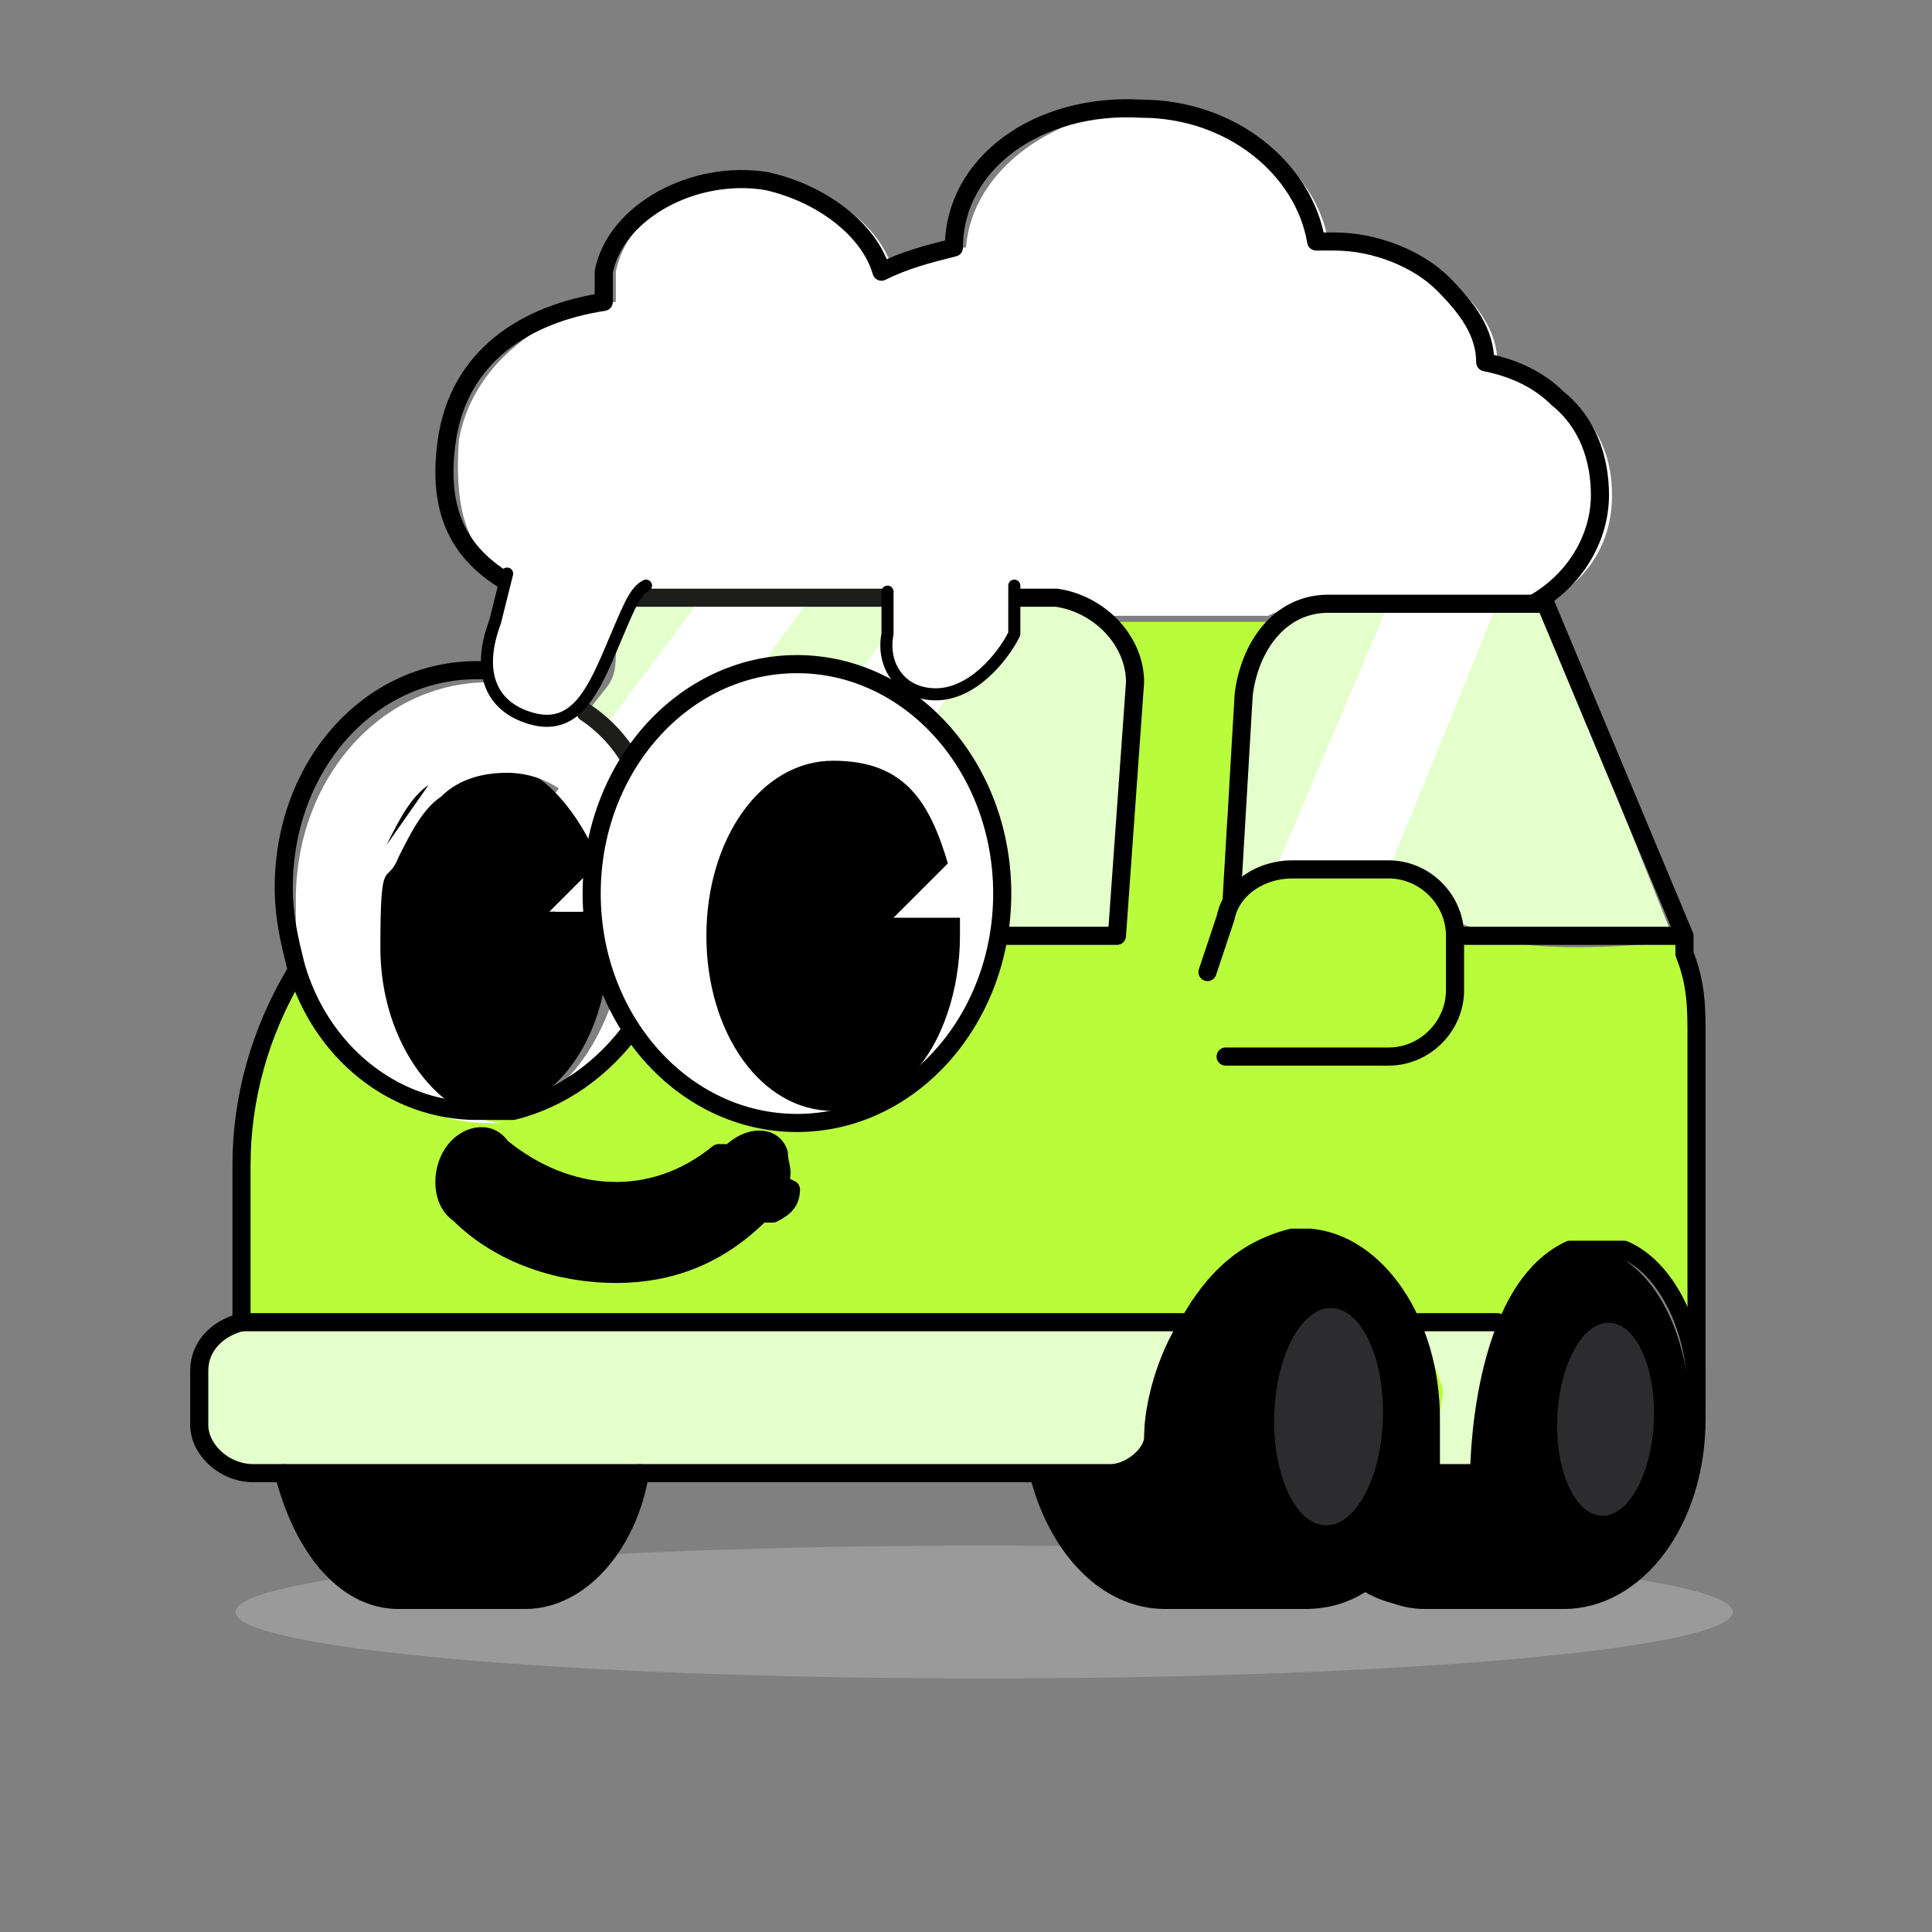 <?xml version="1.0" encoding="UTF-8"?>
<svg id="Layer_1" xmlns="http://www.w3.org/2000/svg" xmlns:xlink="http://www.w3.org/1999/xlink" version="1.1" viewBox="0 0 32 32">
  <rect x="0" y="0" width="32" height="32" fill="#808080" stroke="none"/>
  <!-- Generator: Adobe Illustrator 29.2.1, SVG Export Plug-In . SVG Version: 2.1.0 Build 116)  -->
  <defs>
    <style>
      .st0 {
        fill: #b9fc3c;
      }

      .st1 {
        fill: #9a9a9a;
      }

      .st2, .st3, .st4, .st5, .st6, .st7, .st8, .st9, .st10 {
        fill: none;
      }

      .st2, .st3, .st4, .st5, .st6, .st7, .st8, .st9, .st10, .st11, .st12, .st13 {
        stroke-linecap: round;
        stroke-linejoin: round;
      }

      .st2, .st3, .st4, .st5, .st6, .st7, .st11, .st12, .st13 {
        stroke: #000;
      }

      .st2, .st10 {
        stroke-width: .3px;
      }

      .st3, .st9 {
        stroke-width: .3px;
      }

      .st4 {
        stroke-width: .3px;
      }

      .st5 {
        stroke-width: .3px;
      }

      .st6 {
        stroke-width: .3px;
      }

      .st7 {
        stroke-width: .3px;
      }

      .st14 {
        fill: #2c2c2f;
      }

      .st15 {
        fill: #e4ffcb;
      }

      .st16, .st11, .st12, .st13 {
        fill: #fff;
      }

      .st8 {
        stroke-width: .3px;
      }

      .st8, .st9, .st10 {
        stroke: #1d1d1b;
      }

      .st11 {
        stroke-width: .3px;
      }

      .st12 {
        stroke-width: .2px;
      }

      .st13 {
        stroke-width: .2px;
      }
    </style>
  </defs>
  <path class="st1" d="M28.7,26.7c0,.6-5.4,1.1-12.4,1.1s-12.4-.5-12.4-1.1,5.4-1.1,12.4-1.1,12.4.5,12.4,1.1Z"/>
  <path class="st15" d="M17.6,9.9c.7,0,1.3.7,1.3,1.4l-.3,4.2h-2c0-.2,0-.4,0-.7,0-2.1-1.5-3.8-3.3-3.8s-2.1.6-2.7,1.6c-.2-.3-.5-.6-.8-.9.3-.4.4-.4.4-.9l.4-1h4.3s2,0,2,0h.8Z"/>
  <path class="st15" d="M21.9,10.1c-.5,0-1,.4-1.2.9-.3,1.3-.5,2.5-.3,3.8.8-.8,2.2-.5,3.2-.3.4,0,.5.7.6.8,1.1.4,2.3.3,3.5.2h0s-2.2-5.5-2.2-5.5c-1.2,0-2.4,0-3.7,0Z"/>
  <polygon class="st16" points="9.4 15.4 7.5 15.4 11.7 9.8 13.5 9.8 9.4 15.4"/>
  <polygon class="st16" points="13 15.4 11.2 15.4 15.2 9.8 16.9 9.8 13 15.4"/>
  <polygon class="st16" points="22.6 15.4 20.7 15.4 23 10 24.8 10 22.6 15.4"/>
  <path d="M4.7,24.4h5.9c-.2,1.2-1,2.1-1.9,2.1h-2.1c-.9,0-1.6-.9-1.9-2.1Z"/>
  <path d="M28,23.2c0,.1,0,.2,0,.4,0,1.6-1,3-2.2,3h-2.3c-.4,0-.7-.1-1-.3.5-.4.9-1,1.1-1.8h.8s0-3,1.5-3.7c.1,0,.8,0,.9,0,.7.4,1.1,1.3,1.2,2.4Z"/>
  <path d="M23.7,24.4c-.2.8-.6,1.4-1.1,1.8-.3.2-.6.3-1,.3h-2.3c-1,0-1.8-.9-2.1-2.1h0s1.1,0,1.1,0c.4,0,.7-.2.7-.6,0-.5.3-1.2.6-1.9.4-.6.9-1.2,1.7-1.4,0,0,.2,0,.3,0,1.1,0,2,1.4,2,3s0,.6,0,.9Z"/>
  <path class="st0" d="M27.8,15.8v-.2c-1.3.1-2.5.2-3.6-.2-.2,0-.2-.7-.6-.8-1-.2-2.4-.5-3.2.3-.2-1.3,0-2.5.3-3.8,0-.3.1-.6.4-.8-.9,0-1.8,0-2.8,0,.2.2.5.7.5,1l-.3,4.2h-2c-.1.9-.6,1.7-1.2,2.3-.2.2-.3.3-.5.4-.5.3-1,.4-1.6.4-1.1,0-2.1-.6-2.7-1.6-.5.7-1.2,1.2-2,1.4-.2,0-.4,0-.6,0-1.4,0-2.6-1-3-2.4-.6,1-.9,2.1-.9,3.2v2.6h0c0,0,.1,0,.2,0h15.6c.4-.6.9-1.2,1.7-1.3,0,0,.2,0,.3,0,1.1,0,2,1.4,2,3s0,.6,0,.9h.8s0-3,1.5-3.7c.1,0,.8,0,.9,0,.7.4,1.1,1.3,1.2,2.4h0v-6c0-.5,0-.9-.2-1.4Z"/>
  <path class="st16" d="M21,10.2c.2-.1.5-.2.8-.2,1.2,0,2.5,0,3.8,0h0c0,0,0,0,0,0,.7-.4,1.1-1,1.1-1.8,0-.6-.2-1.1-.7-1.6-.3-.3-.8-.5-1.2-.6,0-.5-.3-.9-.7-1.3-.5-.4-1.1-.7-1.8-.7-.1,0-.2,0-.3,0-.2-1.2-1.4-2.1-2.9-2.2-1.6,0-3,1-3.1,2.3-.4,0-.9.2-1.2.4-.2-.7-.9-1.3-1.9-1.5-1.3-.2-2.5.5-2.7,1.5,0,.2,0,.3,0,.5-1.3.2-2.4,1.1-2.6,2.3-.1,1.5.3,2,1.1,2.4h.4s1.4,0,1.4,0l.3.2h3.9s0-.2,0-.2h2.1c0,0,0,.2,0,.2h.8c.3,0,.6.1.8.3.9,0,1.9,0,2.8,0Z"/>
  <path class="st15" d="M10.6,24.4h-6.5c-.5,0-.9-.4-.9-.8v-.9c0-.4.3-.7.7-.8,0,0,.1,0,.2,0h15.6c-.4.7-.6,1.4-.6,1.9,0,.3-.4.6-.7.6h-7.7Z"/>
  <path class="st15" d="M23.7,24.4c-.1,0,.2-1,.2-1.4,0,0-.4-1.1-.4-1.1h1.4s-.4,1.4-.4,1.9c0,.3,0,.6-.2.6h-.7Z"/>
  <polygon class="st16" points="16.7 9.6 16.7 9.9 14.7 9.9 14.7 9.7 16.7 9.6"/>
  <path d="M15.3,17.8c-.2.2-.3.3-.5.4.2-.1.4-.3.5-.4Z"/>
  <path d="M13,19.2c0,.2.1.3,0,.5s-.1.3-.3.4h-.2c-.7.7-1.5,1-2.4,1s-1.9-.3-2.6-1c-.3-.2-.3-.7-.1-1,.2-.3.6-.4.8-.1,1.1.9,2.5,1,3.6.1h.2c.3-.3.7-.3.8,0Z"/>
  <path class="st16" d="M10.5,17c-.5.7-1.2,1.2-2,1.4h0c.8-.2,1.4-1,1.7-2,0,.2.2.5.3.7Z"/>
  <path d="M9.8,14c0,.1,0,.3,0,.4l-.7.7h.6c0,.5.1.9.3,1.3-.2,1-.8,1.8-1.6,2,0,0-.2,0-.3,0-1.1,0-2-1.3-2-2.9s0-1,.3-1.5l.7-1c.3-.3.6-.4,1-.4.7,0,1.3.6,1.7,1.4Z"/>
  <path class="st16" d="M10.1,14.2l-.2.2c0-.1,0-.3,0-.4,0,0,0,.2.1.3Z"/>
  <path class="st16" d="M9.2,15.1l.7-.7c0,.1,0,.3,0,.5s0,.2,0,.2h-.7Z"/>
  <path class="st16" d="M9.7,11.8s0,0,0,0c-.3,0-.6,0-.7-.3,0,0-.1-.1-.2-.2,0,0-.2,0-.3,0-.1,0-.3,0-.4,0-1.8,0-3.2,1.6-3.2,3.6s0,.9.2,1.3c.5,1.4,1.6,2.4,3,2.4s.4,0,.6,0h0c-.1,0-.2,0-.3,0-1.1,0-2.1-1.3-2.1-2.9s.1-1,.3-1.5c.2-.4.4-.8.7-1,.3-.3.7-.4,1.1-.4.8,0,1.4.6,1.8,1.4.1-.5.3-.9.5-1.3-.2-.3-.5-.6-.8-.9Z"/>
  <path d="M7.1,13l-.7,1c.2-.4.4-.8.7-1Z"/>
  <path class="st2" d="M4,21.9v-2.6c0-1.1.3-2.2.9-3.2"/>
  <line class="st10" x1="8.5" y1="11" x2="8.4" y2="11.2"/>
  <path class="st2" d="M28.1,23.2v-6c0-.5,0-.9-.2-1.4v-.3c0,0-2.3-5.5-2.3-5.5"/>
  <line class="st8" x1="14.7" y1="9.9" x2="10.5" y2="9.9"/>
  <path class="st2" d="M16.5,15.5h2l.3-4.2c0-.7-.6-1.3-1.3-1.4h-.8"/>
  <path class="st2" d="M25.5,10h0s-3.5,0-3.5,0c-.8,0-1.3.7-1.4,1.5l-.2,3.4"/>
  <polyline class="st2" points="24.2 15.5 27.8 15.5 27.8 15.5"/>
  <path class="st2" d="M20,16.1l.3-.9c.1-.5.6-.8,1.1-.8h1.6c.6,0,1.1.5,1.1,1.1v.9c0,.6-.5,1.1-1.1,1.1h-2.7"/>
  <path class="st9" d="M9.7,11.8c.3.2.6.5.8.9"/>
  <path class="st3" d="M10.5,17c-.5.7-1.2,1.2-2,1.4-.2,0-.4,0-.6,0-1.4,0-2.6-1-3-2.4-.1-.4-.2-.8-.2-1.3,0-2,1.4-3.6,3.2-3.6s.3,0,.4,0c0,0,.2,0,.3,0"/>
  <path class="st2" d="M17.2,24.4c.3,1.2,1.1,2.1,2.1,2.1h2.3c.4,0,.7-.1,1-.3.5-.4.9-1,1.1-1.8,0-.3,0-.6,0-.9,0-1.6-.9-2.9-2-3,0,0-.2,0-.3,0-.8.2-1.3.7-1.7,1.4-.4.6-.6,1.4-.6,1.9,0,.3-.4.6-.7.6H4.2c-.5,0-.9-.4-.9-.8v-.9c0-.4.3-.7.7-.8,0,0,.1,0,.2,0h15.5"/>
  <path class="st4" d="M10.6,24.4s0,0,0,0c-.2,1.2-1,2.1-1.9,2.1h-2.1c-.9,0-1.6-.9-1.9-2.1,0,0,0,0,0,0"/>
  <path class="st2" d="M22.7,26.2c.3.2.6.3.9.3h2.3c1.2,0,2.2-1.3,2.2-3s0-.2,0-.4c0-1.1-.5-2.1-1.2-2.4-.1,0-.8,0-.9,0-1.5.7-1.5,3.7-1.5,3.7h-.7"/>
  <path class="st5" d="M13.1,19.7c0,.2-.1.3-.3.4h-.2c-.7.7-1.5,1-2.4,1s-1.9-.3-2.6-1c-.3-.2-.3-.7-.1-1,.2-.3.6-.4.8-.1,1.1.9,2.5,1,3.6.1h.2c.3-.3.7-.3.8,0,0,.2.1.3,0,.5Z"/>
  <path class="st6" d="M8.5,9.7c-.7-.4-1.3-1-1.1-2.4s1.3-2.1,2.6-2.3c0-.2,0-.3,0-.5.2-1,1.5-1.7,2.7-1.5.9.2,1.7.8,1.9,1.5.4-.2.8-.3,1.2-.4,0-1.4,1.4-2.4,3.1-2.3,1.5,0,2.7,1,2.9,2.2.1,0,.2,0,.3,0,.7,0,1.4.3,1.8.7.4.4.7.8.7,1.3.5.1.9.3,1.2.6.5.4.7,1,.7,1.6,0,.7-.4,1.4-1.1,1.8,0,0,0,0,0,0"/>
  <line class="st7" x1="24.8" y1="21.9" x2="23.5" y2="21.9"/>
  <g>
    <ellipse class="st11" cx="13.2" cy="14.8" rx="3.4" ry="3.8"/>
    <path d="M15.9,15.1c0,.1,0,.3,0,.4,0,.9-.3,1.8-.8,2.3-.2.2-.3.3-.5.4-.2.1-.5.2-.8.2-1.2,0-2.1-1.3-2.1-2.9s.9-2.9,2.1-2.9,1.6.7,1.9,1.7l-.9.9h1.1Z"/>
  </g>
  <ellipse class="st14" cx="26.6" cy="23.5" rx="1.6" ry=".8" transform="translate(2 49.1) rotate(-87.6)"/>
  <ellipse class="st14" cx="22" cy="23.5" rx="1.8" ry=".9" transform="translate(-2.1 44.8) rotate(-88.4)"/>
  <path class="st12" d="M8.4,9.5l-.2.8c-.3.8-.1,1.4.6,1.6s1-.4,1.3-1.1.4-1,.6-1.1"/>
  <path class="st13" d="M16.8,9.7v.8c-.2.4-.7,1-1.3,1s-.9-.5-.8-1v-.7"/>
</svg>